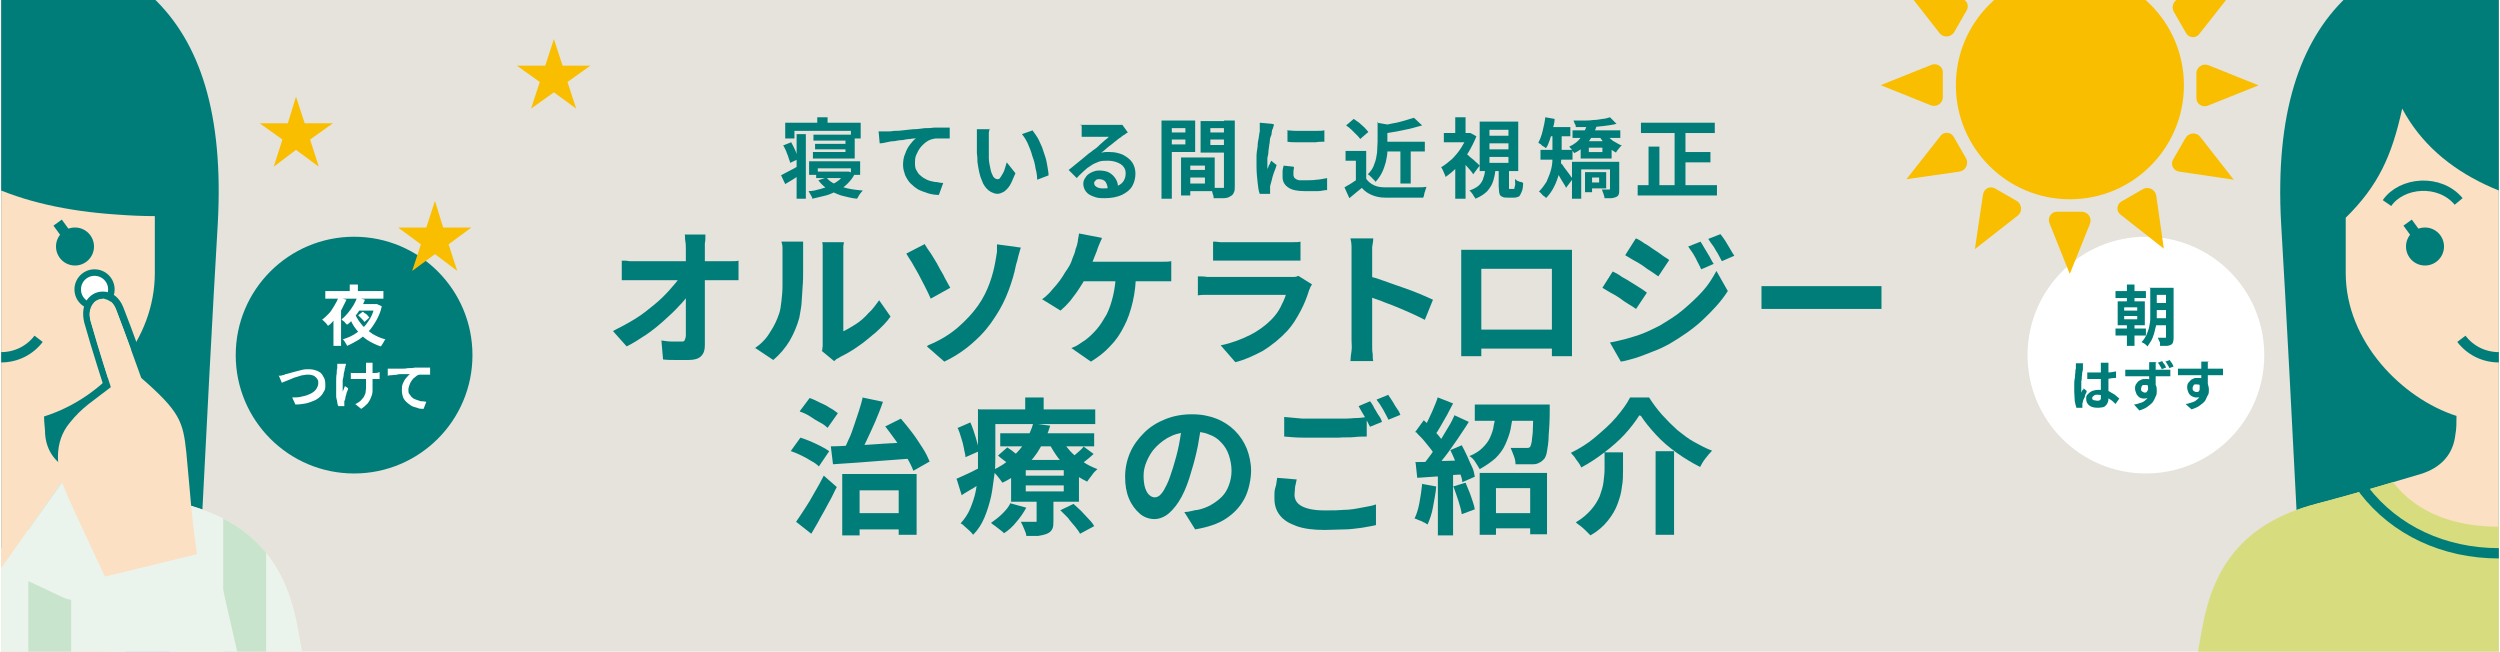<?xml version="1.0" encoding="UTF-8"?>
<svg id="_レイヤー_1" data-name="レイヤー_1" xmlns="http://www.w3.org/2000/svg" width="162.3mm" height="42.3mm" xmlns:xlink="http://www.w3.org/1999/xlink" version="1.1" viewBox="0 0 460 120">
  <!-- Generator: Adobe Illustrator 29.3.1, SVG Export Plug-In . SVG Version: 2.1.0 Build 151)  -->
  <defs>
    <style>
      .st0, .st1, .st2, .st3 {
        fill: none;
      }

      .st1, .st2, .st3, .st4 {
        stroke: #007d79;
        stroke-miterlimit: 10;
      }

      .st1, .st3 {
        stroke-width: 1.9px;
      }

      .st2 {
        stroke-width: 1.9px;
      }

      .st5 {
        fill: #e5e3db;
      }

      .st6 {
        fill: #d7dd7e;
      }

      .st3 {
        stroke-linecap: round;
      }

      .st7 {
        clip-path: url(#clippath-1);
      }

      .st8 {
        clip-path: url(#clippath-2);
      }

      .st9 {
        fill: #ebf4ec;
      }

      .st10, .st4 {
        fill: #fff;
      }

      .st11 {
        fill: #007d79;
      }

      .st4 {
        stroke-width: 1.2px;
      }

      .st12 {
        fill: #bad4ee;
      }

      .st13 {
        fill: #c9e4cc;
      }

      .st14 {
        fill: #f9be00;
      }

      .st15 {
        fill: #fbe0c4;
      }

      .st16 {
        clip-path: url(#clippath);
      }
    </style>
    <clipPath id="clippath">
      <rect class="st0" x="340" y="0" width="120" height="120"/>
    </clipPath>
    <clipPath id="clippath-1">
      <rect class="st0" y="0" width="120" height="120"/>
    </clipPath>
    <clipPath id="clippath-2">
      <path class="st0" d="M-33.7,92.8c-13.6,3.6-18.9,11.8-20.9,22.7-1.5,8-1.9,12-2.9,19.1H57.5c-1-7.1-1.4-11.1-2.9-19.1-2-10.8-7.3-19.1-20.9-22.7-6.5-1.7-11.8-3.3-19.2-5.5-.6-.2-1.2-.4-1.8-.7L0,104.7l-12.8-18.1c-.6.3-1.1.5-1.8.7-7.4,2.2-12.7,3.8-19.2,5.5Z"/>
    </clipPath>
  </defs>
  <rect class="st5" y="0" width="460" height="120"/>
  <g>
    <path class="st11" d="M112.8,60.9c1.4-.7,2.7-1.4,4-2.2,1.3-.8,2.4-1.7,3.5-2.6,1.1-.9,2-1.8,2.8-2.7.8-.9,1.5-1.7,2-2.5h1.8s0,2.9,0,2.9c-.5.8-1.2,1.7-2.1,2.6-.8.9-1.8,1.8-2.8,2.7-1,.9-2.1,1.8-3.3,2.6-1.2.8-2.3,1.5-3.5,2.1l-2.5-2.8ZM114.3,48c.4,0,.9,0,1.4.1.6,0,1.1,0,1.6,0h15.7c.4,0,.9,0,1.5,0,.6,0,1,0,1.3-.1v3.6c-.4,0-.9,0-1.4,0-.5,0-.9,0-1.3,0h-15.8c-.5,0-1,0-1.5,0s-1.1,0-1.5,0v-3.6ZM129.7,43.5c0,.4,0,.9-.1,1.3,0,.5,0,.9,0,1.4,0,.8,0,1.6,0,2.5,0,.9,0,1.8,0,2.8,0,1,0,2,0,3,0,1,0,2.1,0,3.1,0,1,0,2.1,0,3.1,0,1,0,2,0,2.9,0,.9-.2,1.5-.7,2s-1.3.7-2.3.7-1.6,0-2.4,0c-.8,0-1.5,0-2.3-.1l-.3-3.5c.6.1,1.3.2,1.9.2.7,0,1.2,0,1.7,0s.6,0,.7-.3c.1-.2.2-.5.2-.9v-2.1c0-.8,0-1.7,0-2.6,0-.9,0-1.8,0-2.8,0-1,0-1.9,0-2.9,0-1,0-1.9,0-2.8,0-.9,0-1.7,0-2.5,0-.6,0-1.1-.1-1.6s0-.8-.1-1.2h3.8Z"/>
    <path class="st11" d="M138.7,64.2c1.2-.8,2.2-1.8,2.9-3,.8-1.2,1.3-2.3,1.7-3.5.2-.6.3-1.3.4-2.2s.2-1.8.2-2.8c0-1,0-2,0-3,0-1,0-1.9,0-2.7s0-1,0-1.4-.1-.8-.2-1.1h4s0,.2,0,.4c0,.3,0,.6,0,.9,0,.4,0,.7,0,1.1,0,.8,0,1.7,0,2.8,0,1.1,0,2.1-.1,3.2s-.1,2.1-.2,3.1c-.1,1-.3,1.8-.4,2.5-.4,1.5-1,2.9-1.8,4.3-.8,1.3-1.8,2.5-3,3.5l-3.3-2.2ZM151.2,64.6c0-.3.1-.6.1-.9,0-.4,0-.7,0-1.1v-15.7c0-.6,0-1.1,0-1.6,0-.5-.1-.7-.1-.7h4s0,.3-.1.7c0,.5,0,1,0,1.6v14.1c.7-.3,1.5-.8,2.3-1.3s1.6-1.2,2.3-2c.8-.7,1.4-1.6,2-2.4l2.1,3c-.7,1-1.6,1.9-2.7,2.9-1.1.9-2.1,1.8-3.3,2.6-1.1.8-2.2,1.4-3.2,1.9-.3.2-.5.3-.7.4-.2.1-.3.3-.5.4l-2.3-1.9Z"/>
    <path class="st11" d="M170.1,45c.3.5.7,1.1,1.2,1.8.4.7.9,1.4,1.3,2.2.4.8.9,1.5,1.2,2.2.4.7.7,1.3,1,1.8l-3.6,2c-.3-.7-.7-1.5-1.1-2.3-.4-.8-.8-1.5-1.2-2.3-.4-.7-.8-1.4-1.2-2.1-.4-.6-.7-1.1-1-1.6l3.5-1.8ZM170.7,63.6c2.2-.9,4-2,5.5-3.3,1.5-1.3,2.7-2.6,3.7-4,1-1.4,1.7-2.9,2.2-4.3.5-1.4.8-2.7,1-3.8.1-.6.2-1.2.3-1.8,0-.6,0-1.1,0-1.4l4.4.6c-.2.5-.3,1.1-.5,1.7-.1.6-.3,1.1-.4,1.5-.3,1.6-.8,3.2-1.4,4.8-.6,1.6-1.4,3.2-2.4,4.7-1,1.6-2.3,3.2-3.9,4.6-1.5,1.4-3.4,2.7-5.5,3.7l-3.2-2.8Z"/>
    <path class="st11" d="M202.7,44c-.2.3-.3.7-.5,1.1-.2.4-.3.8-.4,1.1-.2.5-.4,1-.6,1.5-.2.6-.5,1.1-.7,1.7-.2.6-.5,1.1-.7,1.6-.3.7-.8,1.4-1.3,2.2-.5.8-1.1,1.5-1.6,2.2-.6.7-1.2,1.3-1.8,1.8l-3.4-2.1c.5-.3.9-.7,1.4-1.2.4-.5.9-1,1.3-1.5.4-.5.8-1,1.1-1.5.3-.5.6-1,.9-1.4.4-.6.7-1.2.9-1.9.3-.7.5-1.2.6-1.8.2-.4.3-.9.4-1.4,0-.5.2-.9.2-1.4l4.2.8ZM209,50.1c0,2-.2,3.8-.6,5.5-.4,1.7-.9,3.2-1.6,4.5-.7,1.4-1.5,2.6-2.6,3.7-1,1.1-2.2,2-3.5,2.8l-3.6-2.5c.5-.2,1-.4,1.4-.7.4-.3.8-.5,1.2-.8.8-.6,1.5-1.3,2.1-2,.7-.8,1.2-1.7,1.8-2.7.5-1,.9-2.2,1.2-3.5s.5-2.8.5-4.4h3.7ZM198.4,48.2h14.3c.4,0,.8,0,1.3,0s1,0,1.5-.1v3.7c-.5,0-1,0-1.6,0-.5,0-.9,0-1.3,0h-14.6l.3-3.4Z"/>
    <path class="st11" d="M241.4,52.3c0,.2-.2.4-.3.6,0,.2-.2.4-.2.5-.4,1.3-.9,2.6-1.6,3.9s-1.4,2.5-2.4,3.6c-1.4,1.5-2.9,2.7-4.5,3.7-1.7.9-3.4,1.7-5.1,2.1l-2.7-3.1c2-.4,3.8-1.1,5.4-1.9s2.9-1.8,3.9-2.8c.7-.7,1.3-1.5,1.7-2.3.4-.8.8-1.6,1-2.3h-13c-.3,0-.8,0-1.4,0-.6,0-1.2,0-1.8.1v-3.5c.6,0,1.1,0,1.7.1.5,0,1,0,1.4,0h13.4c.4,0,.8,0,1.2,0,.4,0,.6-.1.8-.2l2.4,1.5ZM223.1,44.5c.4,0,.8,0,1.4.1.5,0,1,0,1.5,0h10.4c.4,0,.9,0,1.5,0,.6,0,1.1,0,1.4-.1v3.5c-.4,0-.8,0-1.4,0-.6,0-1.1,0-1.6,0h-10.3c-.4,0-.9,0-1.4,0-.5,0-1,0-1.4,0v-3.5Z"/>
    <path class="st11" d="M248.7,62.6v-15.5c0-.5,0-1,0-1.6,0-.6-.1-1.2-.2-1.6h4.2c0,.5-.1,1-.2,1.6,0,.6,0,1.1,0,1.7v15.5c0,.3,0,.6,0,1.1s0,.9.1,1.4c0,.5,0,.9.1,1.3h-4.2c0-.5.1-1.2.2-1.9s0-1.3,0-1.9ZM251.6,50.8c.9.2,1.9.5,3,.9,1.1.4,2.2.8,3.4,1.2s2.2.8,3.2,1.2,1.8.8,2.5,1.1l-1.5,3.7c-.8-.4-1.6-.8-2.5-1.2-.9-.4-1.8-.8-2.8-1.2-.9-.4-1.9-.7-2.8-1.1-.9-.3-1.7-.6-2.5-.9v-3.9Z"/>
    <path class="st11" d="M269,46c.6,0,1.1,0,1.6,0,.5,0,.9,0,1.3,0h14.8c.3,0,.8,0,1.2,0,.5,0,1,0,1.4,0,0,.4,0,.8,0,1.3,0,.5,0,.9,0,1.3v13.2c0,.3,0,.6,0,1,0,.4,0,.8,0,1.2s0,.8,0,1.1c0,.3,0,.5,0,.5h-3.7s0-.3,0-.7c0-.4,0-.9,0-1.4,0-.6,0-1.1,0-1.6v-12.4h-13v13.5c0,.4,0,.8,0,1.2s0,.7,0,1v.4h-3.7s0-.2,0-.5,0-.6,0-1c0-.4,0-.8,0-1.2,0-.4,0-.8,0-1.1v-14.5c0-.5,0-.9,0-1.3ZM287.1,60.7v3.5h-16.2v-3.5h16.2Z"/>
    <path class="st11" d="M297,50.1c.4.2,1,.5,1.5.9.6.3,1.2.7,1.7,1s1.1.7,1.6,1,.9.6,1.3.9l-2,3c-.4-.3-.9-.6-1.4-.9-.5-.3-1.1-.7-1.6-1.1-.6-.4-1.1-.7-1.7-1-.5-.3-1-.6-1.5-.9l1.9-3ZM296.2,63.1c1-.2,2-.4,3.1-.7,1-.3,2.1-.6,3.1-1s2-.9,3-1.4c1.5-.9,3-1.8,4.3-2.9,1.3-1.1,2.5-2.2,3.6-3.4,1.1-1.2,1.9-2.5,2.6-3.8l2.1,3.7c-1.2,1.9-2.8,3.6-4.6,5.3-1.8,1.7-3.9,3.1-6.1,4.4-.9.5-1.9,1-3,1.4s-2.2.9-3.2,1.2c-1.1.3-2,.6-2.8.7l-2-3.5ZM301.1,43.9c.4.2,1,.5,1.5.9.6.3,1.1.7,1.7,1.1.6.4,1.1.7,1.6,1.1s1,.6,1.3.9l-2,3-1.3-.9c-.5-.3-1.1-.7-1.6-1.1-.6-.4-1.1-.7-1.7-1-.5-.3-1-.6-1.5-.9l1.9-3ZM312.9,44.4c.3.4.5.8.8,1.3.3.5.6,1,.9,1.5s.5,1,.8,1.4l-2.3,1c-.3-.6-.5-1.1-.8-1.6-.2-.5-.5-.9-.7-1.3-.3-.4-.6-.9-.9-1.3l2.3-.9ZM316.6,43.1c.3.3.6.8.9,1.2.3.5.6,1,.9,1.5s.5.9.8,1.3l-2.3,1c-.3-.6-.6-1.1-.8-1.5-.3-.4-.5-.9-.8-1.3-.3-.4-.6-.8-.9-1.3l2.3-.9Z"/>
    <path class="st11" d="M324.3,52.7c.3,0,.7,0,1.2,0,.5,0,1,0,1.6,0,.5,0,1.1,0,1.5,0h14.5c.6,0,1.2,0,1.8,0,.6,0,1,0,1.4,0v4.2c-.3,0-.8,0-1.4,0-.6,0-1.2,0-1.8,0h-14.5c-.8,0-1.6,0-2.4,0-.8,0-1.5,0-2,0v-4.2Z"/>
    <path class="st11" d="M145.4,83.1l1.8-2.5c.6.2,1.2.4,1.9.7.7.3,1.3.6,1.9.9.6.3,1.1.6,1.5.9l-1.9,2.8c-.3-.3-.8-.7-1.4-1-.6-.4-1.2-.7-1.8-1s-1.3-.6-1.9-.8ZM146.4,96.1c.5-.7,1-1.5,1.6-2.4s1.2-1.9,1.8-3c.6-1,1.2-2.1,1.7-3.1l2.4,2.1c-.5.9-.9,1.9-1.5,2.9-.5,1-1.1,2-1.6,2.9-.5,1-1.1,1.9-1.6,2.8l-2.8-2.2ZM147.1,75.7l1.8-2.4c.6.2,1.2.5,1.8.8.7.3,1.3.6,1.9,1,.6.3,1.1.7,1.5,1l-1.9,2.7c-.3-.3-.8-.7-1.4-1s-1.2-.7-1.8-1.1c-.6-.4-1.3-.7-1.9-.9ZM152.8,82.2c1.3,0,2.8-.1,4.5-.2,1.7,0,3.5-.2,5.4-.3,1.9-.1,3.8-.2,5.6-.3v3c-1.8.1-3.6.3-5.4.4-1.8.1-3.5.3-5.2.4-1.7.1-3.2.2-4.5.3l-.4-3.3ZM158.6,73.2l3.8.8c-.4,1.2-.9,2.4-1.4,3.6-.5,1.2-1.1,2.4-1.6,3.5-.5,1.1-1,2.1-1.5,3l-2.9-.9c.4-.7.7-1.4,1.1-2.3.4-.8.7-1.7,1-2.6.3-.9.6-1.8.9-2.7.3-.9.5-1.7.7-2.5ZM155,87.3h13.6v11.2h-3.3v-8.2h-7.2v8.3h-3.2v-11.3ZM156.5,94.5h10.5v3h-10.5v-3ZM162.9,78.5l2.8-1.4c.7.8,1.4,1.7,2.1,2.6.7.9,1.3,1.9,1.9,2.8.6.9,1,1.8,1.3,2.5l-3,1.7c-.3-.8-.7-1.6-1.3-2.6-.6-1-1.2-1.9-1.9-2.9-.7-1-1.4-1.9-2-2.7Z"/>
    <path class="st11" d="M175.9,88.2c.6-.3,1.4-.6,2.2-1,.9-.4,1.7-.9,2.7-1.3l.7,2.4c-.8.5-1.5,1-2.3,1.5-.8.5-1.6.9-2.3,1.4l-.9-2.9ZM176.2,78.8l2.3-1c.4.9.7,1.8,1,2.8.3,1,.5,1.8.6,2.5l-2.5,1.1c0-.5-.2-1-.3-1.7-.1-.6-.3-1.3-.5-1.9-.2-.7-.4-1.3-.7-1.9ZM180.1,75.4h3v8.7c0,1.1,0,2.3-.2,3.5s-.3,2.6-.6,3.9c-.3,1.3-.7,2.6-1.2,3.8-.5,1.2-1.2,2.3-2.1,3.2-.1-.2-.4-.5-.6-.7-.3-.3-.6-.5-.9-.8-.3-.3-.5-.5-.8-.6.8-.9,1.4-1.8,1.8-2.8.4-1,.8-2.1,1-3.2s.4-2.2.4-3.3c0-1.1,0-2.1,0-3.1v-8.7ZM181.6,75.4h19.9v2.7h-19.9v-2.7ZM185.9,92.7l2.9.8c-.5.9-1.1,1.8-1.8,2.6-.7.9-1.5,1.6-2.3,2.1-.2-.2-.4-.4-.7-.6-.3-.2-.6-.5-.9-.7-.3-.2-.6-.4-.8-.6.7-.5,1.4-1,2.1-1.7s1.2-1.3,1.5-2ZM190.2,78l3,.4c-.4,1.4-1,2.7-1.8,4-.7,1.3-1.7,2.5-2.8,3.6-1.1,1.1-2.5,2.1-4.2,2.9-.2-.3-.5-.7-.9-1.2s-.7-.8-1.1-1c1.5-.7,2.8-1.5,3.8-2.5,1-.9,1.9-1.9,2.5-3,.6-1.1,1.1-2.2,1.4-3.3ZM183.7,83.8l1.6-1.4c.5.3,1,.7,1.5,1.1.6.4,1,.8,1.3,1.1l-1.7,1.6c-.3-.3-.7-.7-1.3-1.1-.5-.4-1.1-.8-1.5-1.2ZM184,79.8h17.3v2.4h-17.3v-2.4ZM186,84.7h12.5v7.7h-12.5v-7.7ZM190.7,91.3h3.1v4.5c0,.7,0,1.2-.2,1.6-.2.4-.5.7-1,.9-.5.2-1,.3-1.6.4-.6,0-1.3,0-2.2,0,0-.4-.2-.8-.4-1.3-.2-.5-.4-.9-.6-1.3.5,0,1,0,1.5,0h1c.2,0,.3,0,.4,0,0,0,0-.2,0-.3v-4.3ZM188.6,73.2h3.4v3.8h-3.4v-3.8ZM188.7,86.6v1h7v-1h-7ZM188.7,89.4v1.1h7v-1.1h-7ZM195.3,80.9c.4.8,1,1.5,1.6,2.2.7.7,1.4,1.4,2.3,1.9.8.6,1.7,1,2.7,1.4-.3.3-.7.6-1,1.1-.4.5-.6.8-.9,1.2-1-.5-1.9-1-2.8-1.8s-1.7-1.5-2.4-2.4c-.7-.9-1.3-1.9-1.8-2.8l2.4-.8ZM195,94l2.5-1.2c.4.4.9.8,1.4,1.3.5.5.9,1,1.4,1.5s.8.9,1,1.3l-2.6,1.4c-.2-.4-.5-.8-.9-1.3-.4-.5-.9-1-1.3-1.6-.5-.5-1-1-1.4-1.4ZM199.3,82.2l1.9,1.4c-.4.4-.9.8-1.4,1.2s-.9.7-1.3,1l-1.6-1.3c.4-.3.8-.7,1.3-1.1.5-.4.9-.8,1.2-1.2Z"/>
    <path class="st11" d="M221.1,77.7c-.2,1.4-.4,2.8-.7,4.4-.3,1.5-.7,3.1-1.2,4.7-.5,1.8-1.1,3.4-1.8,4.7-.7,1.3-1.5,2.3-2.3,3-.8.7-1.8,1.1-2.7,1.1s-1.9-.3-2.7-1c-.8-.7-1.5-1.6-2-2.8-.5-1.2-.7-2.5-.7-4s.3-3,.9-4.4c.6-1.4,1.5-2.6,2.6-3.7,1.1-1.1,2.4-1.9,3.9-2.5,1.5-.6,3.1-.9,4.9-.9s3.2.3,4.5.8c1.3.5,2.5,1.3,3.4,2.2,1,1,1.7,2.1,2.2,3.3.5,1.3.8,2.7.8,4.1s-.4,3.6-1.2,5.1c-.8,1.5-1.9,2.7-3.4,3.7-1.5,1-3.4,1.6-5.7,2l-2-3.2c.5,0,1-.1,1.4-.2s.8-.2,1.1-.2c.9-.2,1.7-.5,2.4-.9.7-.4,1.4-.9,2-1.5.6-.6,1-1.3,1.3-2.1.3-.8.5-1.7.5-2.7s-.2-2-.5-2.9c-.3-.9-.8-1.7-1.4-2.3-.6-.7-1.4-1.2-2.3-1.5-.9-.4-1.9-.5-3.1-.5s-2.7.3-3.8.8c-1.1.5-2,1.2-2.8,2-.8.8-1.3,1.7-1.7,2.6-.4.9-.6,1.8-.6,2.7s.1,1.7.3,2.3c.2.6.5,1.1.8,1.3.3.3.7.4,1,.4s.8-.2,1.1-.6c.4-.4.7-1,1.1-1.8s.7-1.8,1.1-3c.4-1.3.8-2.7,1.1-4.2.3-1.5.5-2.9.6-4.3h3.7Z"/>
    <path class="st11" d="M238.6,88.3c-.1.5-.2.9-.3,1.4,0,.5-.1.9-.1,1.4,0,.9.4,1.6,1.3,2.1s2.3.8,4.2.8,2.4,0,3.6-.1c1.1,0,2.2-.2,3.2-.4,1-.2,1.9-.3,2.7-.6v3.8c-.7.2-1.6.3-2.6.5-1,.1-2,.3-3.2.3s-2.3.1-3.6.1c-2.1,0-3.8-.2-5.2-.7-1.4-.5-2.4-1.1-3.1-2-.7-.9-1-1.9-1-3.1s0-1.5.2-2.1.2-1.2.3-1.7l3.6.3ZM236.4,76.8c1,.1,2.1.2,3.3.3,1.2,0,2.6,0,4,0s1.8,0,2.8,0c.9,0,1.8,0,2.7-.1.9,0,1.7-.1,2.3-.2v3.6c-.6,0-1.4,0-2.3.1s-1.8,0-2.8.1c-1,0-1.9,0-2.7,0-1.4,0-2.7,0-3.9,0-1.2,0-2.4-.1-3.5-.2v-3.6ZM252.2,74c.2.3.5.7.7,1.2.3.4.5.9.8,1.3s.5.8.6,1.2l-2.2.9c-.3-.6-.6-1.2-1-1.9-.4-.7-.8-1.3-1.1-1.9l2.1-.9ZM255.5,72.8c.2.3.5.7.8,1.2.3.5.5.9.8,1.3.3.4.5.8.6,1.1l-2.2.9c-.3-.6-.6-1.2-1-1.9-.4-.7-.8-1.3-1.2-1.8l2.2-.9Z"/>
    <path class="st11" d="M261.6,89.1l2.7.5c-.1,1.3-.4,2.6-.6,3.8s-.6,2.3-1,3.2c-.2-.1-.4-.3-.7-.4-.3-.2-.6-.3-.9-.4-.3-.1-.6-.3-.8-.3.4-.8.7-1.8.9-2.9.2-1.1.4-2.3.5-3.4ZM260.4,85.1c1.2,0,2.7,0,4.5-.2,1.7,0,3.5-.1,5.3-.2v2.6c-1.7.1-3.4.2-5,.4-1.6.1-3.1.2-4.4.3l-.3-2.8ZM260.4,79.6l1.6-2.2c.5.4.9.9,1.4,1.4.5.5,1,1,1.4,1.5.4.5.7.9,1,1.3l-1.6,2.5c-.2-.4-.5-.9-.9-1.4-.4-.5-.9-1.1-1.3-1.6s-1-1-1.4-1.5ZM267.7,76.5l2.6,1.2c-.6,1-1.4,2.1-2.1,3.2-.8,1.1-1.5,2.2-2.3,3.2-.8,1-1.5,1.9-2.2,2.7l-1.9-1.1c.5-.6,1-1.3,1.6-2.1.5-.8,1.1-1.6,1.6-2.4.5-.8,1-1.7,1.5-2.5.5-.8.9-1.6,1.2-2.3ZM264.6,73.2l2.8,1.1c-.4.7-.7,1.4-1.1,2.1-.4.7-.8,1.4-1.2,2.1s-.7,1.2-1.1,1.7l-2.2-.9c.3-.6.7-1.2,1-1.9s.7-1.4,1-2.2c.3-.7.6-1.4.8-2.1ZM264.6,86.6h2.8v12h-2.8v-12ZM266.9,82.9l2.1-.9c.3.6.7,1.3,1,2,.3.7.6,1.4.9,2s.4,1.2.5,1.8l-2.3,1c0-.5-.2-1.1-.5-1.8-.2-.7-.5-1.4-.8-2.1-.3-.7-.6-1.4-.9-2ZM267.4,89.6l2.3-.7c.3.8.7,1.6,1,2.5.3.9.6,1.7.7,2.4l-2.4.9c-.1-.7-.3-1.5-.6-2.4-.3-.9-.6-1.8-.9-2.6ZM275.3,75.7h3.2c-.1,1.1-.3,2.2-.5,3.3-.2,1-.6,2-1,2.9-.4.9-1,1.7-1.8,2.5-.8.7-1.8,1.4-2.9,2-.2-.4-.5-.8-.8-1.3s-.7-.9-1.1-1.1c1-.4,1.8-.9,2.4-1.5s1.1-1.2,1.4-1.9c.3-.7.6-1.4.7-2.3.2-.8.3-1.6.4-2.5ZM271.4,74.5h12.4v3h-12.4v-3ZM272.3,87.1h12.4v11.3h-3.1v-8.5h-6.3v8.6h-3v-11.4ZM273.8,94.5h9.3v2.8h-9.3v-2.8ZM282.2,74.5h3c0,.6,0,1,0,1.2,0,1.9-.1,3.4-.2,4.6,0,1.2-.2,2.1-.3,2.8-.1.7-.3,1.1-.5,1.4-.3.3-.6.6-.9.7-.3.2-.7.3-1.1.3-.3,0-.8,0-1.4,0-.6,0-1.2,0-1.9,0,0-.5-.1-1-.3-1.5-.2-.6-.4-1-.6-1.5.6,0,1.1,0,1.6,0,.5,0,.9,0,1.1,0s.4,0,.5,0c.1,0,.3-.1.4-.2.1-.2.2-.5.3-1,0-.5.2-1.3.2-2.4,0-1,.1-2.4.1-4.1v-.5Z"/>
    <path class="st11" d="M301.7,76.5c-.7,1.1-1.6,2.3-2.7,3.5s-2.4,2.3-3.7,3.3-2.8,2-4.3,2.8c-.1-.3-.3-.6-.5-.9-.2-.3-.5-.6-.7-1-.3-.3-.5-.6-.7-.8,1.6-.8,3.1-1.7,4.5-2.9s2.7-2.3,3.8-3.6c1.1-1.3,2-2.5,2.6-3.7h3.5c.7,1.1,1.5,2.2,2.4,3.2.9,1,1.8,1.9,2.8,2.8,1,.8,2,1.6,3.1,2.2,1.1.6,2.2,1.2,3.3,1.6-.4.4-.8.9-1.2,1.4-.4.5-.7,1-1,1.6-1.4-.7-2.9-1.6-4.3-2.6-1.4-1-2.7-2.1-3.8-3.3s-2.1-2.4-2.8-3.5ZM295.4,83.3h3.3v3.3c0,1,0,2-.2,3-.1,1.1-.4,2.1-.8,3.2-.4,1.1-1,2.1-1.8,3.1-.8,1-1.8,1.9-3.2,2.7-.2-.2-.5-.5-.8-.8-.3-.3-.6-.6-1-.9s-.7-.5-.9-.7c1.2-.7,2.1-1.5,2.8-2.3.7-.8,1.2-1.6,1.6-2.5.3-.9.6-1.7.7-2.6.1-.8.2-1.7.2-2.4v-3.3ZM304.7,83.1h3.4v15.4h-3.4v-15.4Z"/>
  </g>
  <g>
    <path class="st11" d="M143.6,32.3c.4-.2.9-.5,1.5-.8.6-.3,1.2-.6,1.8-1l.5,1.5c-.5.3-1,.7-1.5,1-.5.3-1,.6-1.5.9l-.8-1.7ZM144,26.8l1.5-.6c.3.5.5,1,.8,1.6.2.6.4,1.1.5,1.5l-1.5.7c0-.3-.2-.6-.3-1-.1-.4-.3-.7-.4-1.1-.2-.4-.3-.7-.5-1ZM144.3,22.6h14v2.9h-1.8v-1.4h-10.4v1.4h-1.7v-2.9ZM146.5,24.7h1.7v11.9h-1.7v-11.9ZM155.5,31.6h.6c0,0,1.1.4,1.1.4-.3.7-.8,1.3-1.3,1.8-.5.5-1.1,1-1.8,1.3s-1.4.7-2.2.9c-.8.2-1.6.4-2.5.6,0-.2-.2-.5-.3-.7s-.3-.5-.4-.7c.8,0,1.5-.2,2.2-.4.7-.2,1.4-.4,1.9-.7.6-.3,1.1-.6,1.6-1,.4-.4.8-.8,1-1.3v-.2ZM148.8,29.7h9.4v2.5h-1.7v-1.2h-6.1v1.2h-1.6v-2.5ZM149.6,24.8h7.6v4.4h-7.7v-1.2h6v-2.1h-5.9v-1.2ZM149.9,26.5h6v1h-6v-1ZM150.1,31.6h5.9v1.2h-5.9v-1.2ZM150.3,21.6h1.9v2.1h-1.9v-2.1ZM152,32.7c.4.5.9.9,1.6,1.2.7.3,1.4.6,2.3.8.9.2,1.8.3,2.8.4-.2.2-.4.4-.6.7s-.3.6-.5.8c-1.1-.1-2-.4-2.9-.6-.9-.3-1.7-.7-2.4-1.1-.7-.5-1.3-1-1.8-1.7l1.5-.5Z"/>
    <path class="st11" d="M161.7,24.2c.3,0,.6,0,.9,0,.3,0,.5,0,.7,0,.3,0,.7,0,1.2-.1.5,0,1,0,1.6-.1s1.2-.1,1.9-.2c.7,0,1.4-.1,2.1-.2.6,0,1.1,0,1.7-.1.6,0,1.1,0,1.6,0,.5,0,.9,0,1.3,0v2c-.3,0-.6,0-1,0-.4,0-.7,0-1.1,0s-.7,0-1,.1c-.5.1-.9.3-1.3.6-.4.3-.8.7-1.1,1.1-.3.4-.5.9-.7,1.3-.2.5-.2,1-.2,1.4s0,1,.3,1.4c.2.4.4.7.8,1,.3.3.7.5,1.1.7s.9.3,1.4.4c.5,0,1,.2,1.6.2l-.8,2.2c-.7,0-1.3-.1-2-.3-.6-.2-1.2-.4-1.8-.7-.5-.3-1-.7-1.4-1.1s-.7-.9-1-1.5c-.2-.6-.4-1.2-.4-1.9s.1-1.5.4-2.1c.2-.6.5-1.2.9-1.7.4-.5.7-.9,1.1-1.1-.3,0-.7,0-1.1.1-.4,0-.9.1-1.4.2-.5,0-1,.1-1.5.2-.5,0-1,.1-1.4.2s-.9.2-1.3.2l-.2-2.2Z"/>
    <path class="st11" d="M182,23.7c0,.2,0,.4-.1.7,0,.2,0,.5,0,.7,0,.2,0,.4,0,.6,0,.4,0,.7,0,1.1,0,.4,0,.8,0,1.1,0,.4,0,.8,0,1.2,0,.8.2,1.4.3,2,.1.6.3,1,.5,1.4.2.3.5.5.8.5s.4-.1.5-.3c.2-.2.3-.5.5-.8s.3-.7.4-1,.2-.7.3-1l1.6,2c-.4.9-.7,1.7-1,2.2-.3.5-.7.9-1.1,1.2-.4.2-.8.4-1.2.4s-1.1-.2-1.6-.6c-.5-.4-1-1-1.3-1.9-.4-.9-.6-2-.8-3.4,0-.5,0-1-.1-1.6,0-.5,0-1.1,0-1.6,0-.5,0-.9,0-1.2s0-.5,0-.8c0-.3,0-.6,0-.8h2.5ZM190,24.1c.3.4.6.8.9,1.3s.5,1.1.8,1.7c.2.6.4,1.2.6,1.8.2.6.3,1.2.4,1.8.1.6.2,1.1.2,1.6l-2.1.8c0-.7-.1-1.4-.3-2.1-.1-.8-.3-1.5-.6-2.3-.2-.8-.5-1.5-.8-2.2-.3-.7-.7-1.3-1.1-1.8l2-.7Z"/>
    <path class="st11" d="M198.6,23c.2,0,.5,0,.7,0,.3,0,.5,0,.7,0s.4,0,.8,0c.3,0,.7,0,1.2,0,.4,0,.9,0,1.3,0s.8,0,1.2,0c.3,0,.6,0,.8,0,.3,0,.6,0,.8,0,.2,0,.3,0,.4,0l1,1.4c-.2.1-.4.2-.6.4-.2.1-.4.2-.6.4-.2.2-.5.3-.8.6-.3.2-.6.5-1,.8s-.7.5-1,.8c-.3.3-.6.5-.9.7.3,0,.5-.1.8-.1.2,0,.5,0,.8,0,.9,0,1.7.2,2.4.5.7.4,1.3.8,1.7,1.4s.6,1.3.6,2.1-.2,1.6-.6,2.3c-.4.7-1.1,1.2-1.9,1.6-.9.4-1.9.6-3.2.6s-1.4-.1-2-.3c-.6-.2-1.1-.5-1.4-.9-.3-.4-.5-.9-.5-1.4s.1-.8.4-1.2c.2-.4.6-.7,1-.9.4-.2.9-.4,1.5-.4s1.4.1,1.9.4c.5.3.9.7,1.2,1.2.3.5.4,1,.4,1.6l-1.9.3c0-.6-.2-1.1-.4-1.4s-.7-.5-1.1-.5-.5,0-.7.2c-.2.2-.3.3-.3.5,0,.3.1.5.4.7.3.2.7.3,1.2.3.9,0,1.7-.1,2.3-.3.6-.2,1.1-.5,1.4-.9.3-.4.5-.9.5-1.5s-.1-.9-.4-1.3c-.3-.4-.7-.6-1.2-.8-.5-.2-1.1-.3-1.7-.3s-1.2,0-1.7.2c-.5.2-1,.4-1.4.7-.5.3-.9.6-1.3,1-.4.4-.9.8-1.3,1.3l-1.5-1.5c.3-.2.6-.5,1-.8.4-.3.7-.6,1.1-.9.4-.3.7-.6,1.1-.9.3-.3.6-.5.9-.7.2-.2.5-.4.8-.6.3-.2.6-.5.9-.8.3-.3.6-.5.9-.8.3-.2.5-.4.7-.6-.2,0-.4,0-.6,0s-.5,0-.8,0c-.3,0-.6,0-.9,0-.3,0-.6,0-.8,0-.3,0-.5,0-.6,0-.2,0-.4,0-.7,0-.2,0-.4,0-.6,0v-2.1Z"/>
    <path class="st11" d="M213.7,22.2h1.9v14.4h-1.9v-14.4ZM214.6,24.4h4v1.3h-4v-1.3ZM214.8,22.2h5.1v5.8h-5.1v-1.4h3.3v-3h-3.3v-1.4ZM217.3,29h1.7v7h-1.7v-7ZM218.1,29h5.4v6.2h-5.4v-1.4h3.6v-3.3h-3.6v-1.4ZM218.2,31.3h4.4v1.4h-4.4v-1.4ZM226.3,22.2v1.4h-3.6v3.1h3.6v1.4h-5.4v-5.8h5.4ZM222,24.4h4v1.3h-4v-1.3ZM225.3,22.2h1.9v12.1c0,.5,0,.9-.2,1.2-.1.3-.3.5-.7.7-.3.2-.7.3-1.2.3-.5,0-1.1,0-1.8,0,0-.2,0-.4-.1-.6s-.1-.5-.2-.7-.2-.4-.3-.6c.3,0,.6,0,.9,0,.3,0,.5,0,.8,0,.2,0,.4,0,.5,0,.1,0,.3,0,.3,0,0,0,0-.1,0-.3v-12.1Z"/>
    <path class="st11" d="M234.4,22.9c0,.1,0,.3-.1.4,0,.2-.1.4-.2.6s0,.3-.1.4c0,.2,0,.5-.2.9s-.1.8-.2,1.2-.1.9-.2,1.4c0,.5-.1.9-.2,1.3,0,.4,0,.8,0,1.1s0,.3,0,.5c0,.2,0,.4,0,.5,0-.2.2-.4.2-.5,0-.2.2-.4.3-.6,0-.2.2-.4.2-.5l1,.8c-.1.4-.3.9-.5,1.4-.2.5-.3,1-.4,1.4-.1.4-.2.8-.3,1.1,0,.1,0,.2,0,.4s0,.3,0,.4,0,.2,0,.3c0,.1,0,.2,0,.3h-1.9c-.2-.4-.3-1.2-.4-2.1-.1-.9-.2-1.9-.2-3s0-1.2,0-1.8c0-.6.1-1.2.2-1.8,0-.6.1-1.1.2-1.6s.1-.9.2-1.2c0-.2,0-.5,0-.8,0-.3,0-.6,0-.8l2.2.2ZM238.1,30.8c0,.3-.1.5-.1.7s0,.4,0,.6,0,.3.1.5c0,.1.2.3.4.4s.4.2.7.2c.3,0,.6,0,1,0,.7,0,1.4,0,2-.1.6,0,1.3-.2,2-.3v2.2c-.5,0-1.1.2-1.7.2-.7,0-1.5,0-2.4,0-1.4,0-2.4-.2-3.1-.7-.7-.5-1-1.1-1-1.9s0-.6,0-1,.1-.7.2-1.1l1.8.2ZM236.8,24c.5,0,1,.1,1.7.1s1.2,0,1.9,0c.6,0,1.2,0,1.8,0s1.1,0,1.5-.1v2.1c-.5,0-1,0-1.6.1-.6,0-1.2,0-1.8,0s-1.2,0-1.8,0c-.6,0-1.1,0-1.6-.1v-2Z"/>
    <path class="st11" d="M251.4,32.9c.3.5.8.9,1.4,1.2s1.3.4,2.1.4c.5,0,1,0,1.7,0,.6,0,1.3,0,2,0,.7,0,1.4,0,2.1,0s1.3,0,1.8-.1c0,.1-.1.3-.2.6,0,.2-.2.5-.2.7,0,.2-.1.5-.2.7-.5,0-1,0-1.6,0-.6,0-1.3,0-1.9,0-.7,0-1.3,0-1.9,0-.6,0-1.2,0-1.6,0-1,0-1.8-.2-2.5-.5-.7-.3-1.3-.7-1.8-1.3-.4.3-.7.6-1.1.9s-.8.7-1.2,1l-.9-2c.4-.2.8-.5,1.2-.7.4-.3.8-.5,1.2-.8h1.7ZM251.4,27.8v5.9h-1.9v-4.1h-1.9v-1.8h3.7ZM247.7,23.1l1.4-1.2c.3.2.7.5,1,.7.3.3.7.6,1,.9.3.3.5.6.7.8l-1.5,1.3c-.2-.3-.4-.5-.7-.8-.3-.3-.6-.6-.9-.9-.3-.3-.7-.6-1-.8ZM253.4,22.6l2.3.4c0,.1-.2.2-.4.3v3c0,.5,0,1.1,0,1.7,0,.6-.2,1.3-.3,1.9-.2.7-.4,1.3-.7,1.9s-.7,1.2-1.2,1.7c0-.1-.2-.3-.4-.5-.2-.2-.3-.3-.5-.5-.2-.2-.3-.3-.5-.4.6-.6,1-1.2,1.2-1.9.3-.7.4-1.4.5-2.1,0-.7.1-1.4.1-2v-3.7ZM260.1,21.6l1.6,1.5c-.7.2-1.4.4-2.2.6-.8.2-1.6.3-2.4.5-.8.1-1.6.3-2.4.4,0-.2-.1-.5-.2-.8-.1-.3-.2-.6-.3-.7.7-.1,1.4-.2,2.2-.4.7-.1,1.4-.3,2.1-.5.7-.2,1.2-.4,1.7-.5ZM254.4,26.1h7.8v1.8h-7.8v-1.8ZM257.7,26.8h1.9v7h-1.9v-7Z"/>
    <path class="st11" d="M269.9,24.5h.7c0,0,1.1.6,1.1.6-.4,1-.9,2-1.5,3s-1.3,1.8-2,2.6-1.5,1.4-2.2,1.9c0-.2-.1-.4-.2-.6-.1-.2-.2-.5-.3-.7-.1-.2-.2-.4-.3-.5.7-.4,1.3-.9,2-1.5.6-.6,1.2-1.3,1.7-2.1s.9-1.5,1.2-2.3v-.3ZM265.7,24.5h4.9v1.7h-4.9v-1.7ZM267.8,21.6h1.9v3.8h-1.9v-3.8ZM267.8,30l1.9-2.2v8.8h-1.9v-6.6ZM269.6,28.1c.1,0,.3.3.6.5.2.2.5.5.8.7s.5.5.8.7c.2.2.4.4.5.5l-1.2,1.6c-.1-.2-.3-.5-.5-.7s-.4-.5-.7-.8-.5-.6-.7-.8c-.2-.2-.4-.5-.6-.6l1.1-1ZM273.4,31h1.8c0,.8-.2,1.6-.4,2.3-.2.7-.6,1.3-1.1,1.9-.5.5-1.2,1-2.2,1.4,0-.2-.2-.3-.3-.5-.1-.2-.2-.4-.4-.6-.1-.2-.3-.3-.4-.4.8-.3,1.4-.6,1.8-1,.4-.4.7-.9.8-1.4.2-.5.3-1.1.3-1.7ZM272.3,22.4h7.1v9.1h-7.1v-9.1ZM274.1,23.9v1.1h3.5v-1.1h-3.5ZM274.1,26.4v1.1h3.5v-1.1h-3.5ZM274.1,28.9v1.1h3.5v-1.1h-3.5ZM276,31.1h1.7v3.3c0,.2,0,.3,0,.4,0,0,.1,0,.2,0h.6c0,0,.2,0,.2-.1,0,0,0-.2.1-.5s0-.6,0-1.2c.1,0,.3.2.4.3.2,0,.4.2.6.2.2,0,.4.1.5.2,0,.7-.1,1.3-.3,1.7s-.3.7-.5.8-.5.2-.9.2h-1.1c-.5,0-.8,0-1.1-.2-.3-.1-.4-.3-.5-.7,0-.3-.1-.7-.1-1.2v-3.3Z"/>
    <path class="st11" d="M284.4,21.6l1.7.3c0,.7-.2,1.3-.4,2-.1.7-.3,1.3-.5,1.9-.2.6-.4,1.1-.7,1.5,0,0-.2-.2-.4-.3-.2-.1-.4-.2-.5-.4-.2-.1-.3-.2-.5-.3.3-.6.6-1.3.8-2.2.2-.8.4-1.7.5-2.6ZM285.7,24.4h1.7v3c0,.7,0,1.4-.1,2.2,0,.8-.2,1.6-.4,2.4s-.5,1.6-.9,2.4c-.4.8-.9,1.5-1.5,2.1,0-.1-.2-.3-.4-.4s-.3-.3-.5-.5c-.2-.2-.3-.3-.4-.3.6-.6,1-1.2,1.4-1.8.3-.7.6-1.4.8-2.1s.3-1.4.3-2.1c0-.7,0-1.3,0-1.9v-2.9ZM283.5,27.6h5.9v1.8h-5.9v-1.8ZM284.8,23.4h4.2v1.7h-4.2v-1.7ZM287.1,29.8c0,.1.2.3.4.5.2.2.3.5.5.7.2.3.4.5.6.8.2.3.4.5.5.7.2.2.3.4.3.5l-1.2,1.6c-.1-.3-.3-.6-.5-.9-.2-.3-.4-.7-.6-1-.2-.4-.4-.7-.6-1-.2-.3-.4-.6-.5-.8l1.1-1ZM292.3,22.7l1.6.3c-.2.7-.5,1.4-.9,2.1-.4.7-.8,1.3-1.4,1.8-.5.5-1.2,1-1.9,1.3-.1-.2-.3-.4-.4-.6s-.4-.4-.5-.6c.9-.4,1.7-1,2.2-1.8s.9-1.6,1.2-2.5ZM289.3,29.8h7.4v1.4h-5.7v5.4h-1.7v-6.8ZM289.4,24h8.8v1.4h-8.8v-1.4ZM296.3,21.6l1.2,1.2c-.7.2-1.5.3-2.3.4-.9.1-1.7.2-2.6.2s-1.8,0-2.6,0c0-.2,0-.4-.2-.6,0-.2-.2-.4-.2-.6.6,0,1.2,0,1.8,0,.6,0,1.2,0,1.8-.1.6,0,1.2-.1,1.7-.2.5,0,1-.2,1.4-.3ZM290.9,26h5.7v3.2h-5.7v-3.2ZM291.7,31.7h1.3v3.7h-1.3v-3.7ZM292.4,31.7h3.2v3h-3.2v-1.1h1.9v-.9h-1.9v-1.1ZM292.4,27.2v.8h2.5v-.8h-2.5ZM295.4,24.4c.2.3.5.6.8,1,.3.3.7.6,1.1.8.4.2.8.5,1.2.6-.2.1-.4.3-.6.6-.2.2-.4.5-.5.7-.4-.2-.8-.5-1.2-.8s-.8-.7-1.1-1.1-.6-.8-.9-1.3l1.2-.4ZM296.3,29.8h1.7v5.1c0,.4,0,.7-.1.9,0,.2-.3.4-.5.5-.3.1-.6.2-.9.2-.3,0-.7,0-1.2,0,0-.2-.1-.5-.2-.8-.1-.3-.2-.5-.3-.8.3,0,.5,0,.8,0h.5c.2,0,.2,0,.2-.2v-5Z"/>
    <path class="st11" d="M301.4,34.1h14.6v1.9h-14.6v-1.9ZM302,22.6h13.6v1.9h-13.6v-1.9ZM303.4,27h2v8.1h-2v-8.1ZM308.2,23.4h2v11.7h-2v-11.7ZM309.1,28h5.7v1.9h-5.7v-1.9Z"/>
  </g>
  <g class="st16">
    <circle class="st10" cx="395" cy="65.4" r="21.8"/>
    <g>
      <circle class="st14" cx="381" cy="15.7" r="21"/>
      <path class="st14" d="M381-19.1l-3.7,9.2c-.4,1.1.4,2.2,1.5,2.2h4.6c1,0,1.7-1,1.4-2l-3.8-9.5Z"/>
      <path class="st14" d="M363.6-14.4l1.4,9.8c.2,1.1,1.4,1.7,2.4,1.2l4-2.3c.9-.5,1-1.8.2-2.4l-8-6.3Z"/>
      <path class="st14" d="M350.9-1.7l6.1,7.8c.7.9,2.1.8,2.7-.2l2.3-4c.5-.9,0-2-1.1-2.2l-10.1-1.5Z"/>
      <path class="st14" d="M346.2,15.7l9.2,3.7c1.1.4,2.2-.4,2.2-1.5v-4.6c0-1-1-1.7-2-1.4l-9.5,3.8Z"/>
      <path class="st14" d="M350.9,33l9.8-1.4c1.1-.2,1.7-1.4,1.2-2.4l-2.3-4c-.5-.9-1.8-1-2.4-.2l-6.3,8Z"/>
      <path class="st14" d="M363.6,45.8l7.8-6.1c.9-.7.8-2.1-.2-2.7l-4-2.3c-.9-.5-2,0-2.2,1.1l-1.5,10.1Z"/>
      <path class="st14" d="M381,50.4l3.7-9.2c.4-1.1-.4-2.2-1.5-2.2h-4.6c-1,0-1.7,1-1.4,2l3.8,9.5Z"/>
      <path class="st14" d="M398.3,45.8l-1.4-9.8c-.2-1.1-1.4-1.7-2.4-1.2l-4,2.3c-.9.5-1,1.8-.2,2.4l8,6.3Z"/>
      <path class="st14" d="M411.1,33l-6.1-7.8c-.7-.9-2.1-.8-2.7.2l-2.3,4c-.5.9,0,2,1.1,2.2l10.1,1.5Z"/>
      <path class="st14" d="M415.7,15.7l-9.2-3.7c-1.1-.4-2.2.4-2.2,1.5v4.6c0,1,1,1.7,2,1.4l9.5-3.8Z"/>
      <path class="st14" d="M411.1-1.7l-9.8,1.4c-1.1.2-1.7,1.4-1.2,2.4l2.3,4c.5.9,1.8,1,2.4.2l6.3-8Z"/>
      <path class="st14" d="M398.3-14.4l-7.8,6.1c-.9.7-.8,2.1.2,2.7l4,2.3c.9.5,2,0,2.2-1.1l1.5-10.1Z"/>
    </g>
    <g>
      <path class="st11" d="M496.7,100.9c1-19.8,2.3-44.7,3.2-59.8,1.1-20.2-3.3-33.4-12-41.6-7.6-7.2-16.5-11-28-11s-20.4,3.8-28,11c-8.6,8.2-13.1,21.5-12,41.6.9,15.1,2.2,40,3.2,59.8"/>
      <path class="st15" d="M514.6,115.5c-2-10.8-7.3-19.1-20.9-22.7-6.5-1.7-11.8-3.3-19.2-5.5-3.6-1.1-6.1-3.5-6.4-7.3,0-1-.2-2.1-.2-3.3,11.4-3.6,20.4-14.3,20.4-26.4v-10.5c-2.2,0-4.6-.1-7.2-.3-17.6-1.2-32.2-6.9-38.9-19.5-1.9,8.7-4.4,14.2-10.4,20.1v10.2c0,12.6,10.4,23.1,20.4,26.3,0,1.2,0,2.4-.2,3.4-.4,3.8-2.8,6.2-6.4,7.3-7.4,2.2-12.7,3.8-19.2,5.5-13.6,3.6-18.9,11.8-20.9,22.7-1.5,8-1.9,12-2.9,19.1h115.1c-1-7.1-1.4-11.1-2.9-19.1Z"/>
      <path class="st6" d="M514.6,115.5c-2-10.8-7.3-19.1-20.9-22.7-4.9-1.3-9.2-2.5-14.2-4-4.5,5.8-11.5,8.2-19.5,8.2s-15-2.4-19.5-8.2c-5,1.5-9.3,2.7-14.2,4-13.6,3.6-18.9,11.8-20.9,22.7-1.5,8-1.9,12-2.9,19.1h115.1c-1-7.1-1.4-11.1-2.9-19.1Z"/>
      <circle class="st11" cx="446.4" cy="45.4" r="3.5"/>
      <circle class="st11" cx="473.6" cy="45.4" r="3.5"/>
      <path class="st1" d="M453.1,62.4c1.6,2.1,4.1,3.4,6.9,3.4s5.3-1.3,6.9-3.4"/>
      <path class="st1" d="M439.4,37.4c2.7-3.9,9.7-4.5,13.2-.3"/>
      <line class="st1" x1="443.2" y1="41" x2="446.4" y2="45.4"/>
      <line class="st1" x1="470.4" y1="41" x2="473.6" y2="45.4"/>
      <path class="st3" d="M435.2,90.3c5.7,7.4,14.7,11.6,24.8,11.6s19-4.2,24.8-11.6"/>
    </g>
  </g>
  <g class="st7">
    <circle class="st11" cx="65" cy="65.4" r="21.8"/>
    <polygon class="st14" points="104.3 15.1 108.5 12.1 103.4 12.1 101.8 7.2 100.2 12.1 95 12.1 99.2 15.1 97.6 20 101.8 17 105.9 20 104.3 15.1"/>
    <polygon class="st14" points="56.9 25.7 61.1 22.7 55.9 22.7 54.3 17.8 52.8 22.7 47.6 22.7 51.8 25.7 50.2 30.7 54.3 27.6 58.5 30.7 56.9 25.7"/>
    <polygon class="st14" points="82.4 45 86.6 41.9 81.4 41.9 79.9 37 78.3 41.9 73.1 41.9 77.3 45 75.7 49.9 79.9 46.8 84 49.9 82.4 45"/>
    <g>
      <path class="st11" d="M36.7,100.9c1-19.8,2.3-44.7,3.2-59.8,1.1-20.2-3.3-33.4-12-41.6C20.4-7.7,11.4-11.5,0-11.5S-20.4-7.7-28-.5c-8.6,8.2-13.1,21.5-12,41.6.9,15.1,2.2,40,3.2,59.8"/>
      <path class="st15" d="M54.6,115.5c-2-10.8-7.3-19.1-20.9-22.7-6.5-1.7-11.8-3.3-19.2-5.5-3.6-1.1-6.1-3.5-6.4-7.3,0-1-.2-2.1-.2-3.3,11.4-3.6,20.4-14.3,20.4-26.4v-10.5c-2.2,0-4.6-.1-7.2-.3-17.6-1.2-32.2-6.9-38.9-19.5-1.9,8.7-4.4,14.2-10.4,20.1v10.2c0,12.6,10.4,23.1,20.4,26.3,0,1.2,0,2.4-.2,3.4-.4,3.8-2.8,6.2-6.4,7.3-7.4,2.2-12.7,3.8-19.2,5.5-13.6,3.6-18.9,11.8-20.9,22.7-1.5,8-1.9,12-2.9,19.1H57.5c-1-7.1-1.4-11.1-2.9-19.1Z"/>
      <path class="st9" d="M-33.7,92.8c-13.6,3.6-18.9,11.8-20.9,22.7-1.5,8-1.9,12-2.9,19.1H57.5c-1-7.1-1.4-11.1-2.9-19.1-2-10.8-7.3-19.1-20.9-22.7-6.5-1.7-11.8-3.3-19.2-5.5-.6-.2-1.2-.4-1.8-.7L0,104.7l-12.8-18.1c-.6.3-1.1.5-1.8.7-7.4,2.2-12.7,3.8-19.2,5.5Z"/>
      <g class="st8">
        <g>
          <rect class="st13" x="-48.8" y="85.5" width="7.9" height="49.1"/>
          <rect class="st13" x="-30.8" y="85.5" width="7.9" height="49.1"/>
          <rect class="st13" x="-12.9" y="85.5" width="7.9" height="49.1"/>
          <rect class="st13" x="5" y="85.5" width="7.9" height="49.1"/>
          <rect class="st12" x="23" y="85.5" width="7.9" height="49.1"/>
          <rect class="st13" x="40.9" y="85.5" width="7.9" height="49.1"/>
        </g>
      </g>
      <circle class="st11" cx="-13.6" cy="45.4" r="3.5"/>
      <circle class="st11" cx="13.6" cy="45.4" r="3.5"/>
      <circle class="st4" cx="17.2" cy="53.3" r="3.1"/>
      <path class="st2" d="M-6.9,62.4c1.6,2.1,4.1,3.4,6.9,3.4s5.3-1.3,6.9-3.4"/>
      <path class="st2" d="M-20.6,37.4c2.7-3.9,9.7-4.5,13.2-.3"/>
      <line class="st2" x1="-16.8" y1="41" x2="-13.6" y2="45.4"/>
      <line class="st2" x1="10.4" y1="41" x2="13.6" y2="45.4"/>
      <path class="st9" d="M0,104.7l14.1-19.9,3.3,3.4s.2,16,.3,18.2c0,3.5-3.3,5.1-6.6,3.5S0,104.7,0,104.7Z"/>
      <path class="st9" d="M0,104.7l-14.1-19.9-3.3,3.4s-.2,16-.3,18.2c0,3.5,3.3,5.1,6.6,3.5C-9,108.9,0,104.7,0,104.7Z"/>
      <path class="st11" d="M18.7,55c1,0,2,.6,2.5,2.1,1.6,4.1,4.6,12.5,4.6,12.5l-5.6,1.7s-2.2-7-3.7-12.1c-.7-2.6.7-4.1,2.2-4.1M18.7,53.7c-1.1,0-2.1.5-2.8,1.4-.8,1.1-1,2.6-.6,4.3,1.4,5,3.7,12.1,3.7,12.1l.4,1.2,1.2-.3,5.6-1.7,1.3-.4-.4-1.2c0,0-3-8.5-4.6-12.5-.7-1.8-2.1-2.9-3.7-2.9h0Z"/>
      <path class="st15" d="M21,110.1l15.7-3.8c-1.8-11.5-1.9-16.1-2.6-23-.6-5.7-1.2-7.5-8.3-13.7,0,0-3-8.4-4.6-12.5-1.4-3.7-5.9-2.1-4.7,2.1,1.4,5.1,3.7,12.1,3.7,12.1-3.3,2.6-5.2,3.6-7.6,6.6-2.8,3.4-2.7,8.1-.6,12.9,1.3,3.1,9,19.4,9,19.4Z"/>
      <polygon class="st9" points="22.7 134.6 16.2 106.9 39.2 101.3 46.8 134.6 22.7 134.6"/>
    </g>
  </g>
  <g>
    <path class="st10" d="M62.2,54.8l1.4.4c-.3.6-.6,1.2-.9,1.8s-.7,1.1-1.2,1.7c-.4.5-.8,1-1.3,1.3,0,0-.2-.2-.3-.4-.1-.1-.3-.3-.4-.4-.1-.1-.3-.3-.4-.3.4-.3.8-.7,1.2-1.1.4-.4.7-.9,1-1.4.3-.5.6-1,.8-1.6ZM59.7,53.6h10.7v1.4h-10.7v-1.4ZM61.2,57.6l1.4-1.4h0v7.5h-1.4v-6.1ZM65.6,54.8l1.4.4c-.2.6-.5,1.1-.9,1.7-.3.6-.7,1.1-1.1,1.6-.4.5-.8,1-1.3,1.3,0,0-.2-.2-.3-.3s-.2-.3-.4-.4-.2-.2-.3-.3c.4-.3.8-.7,1.2-1.2.4-.5.7-.9,1-1.4.3-.5.5-1,.7-1.5ZM68.7,56h.5c0,0,.9.4.9.4-.2,1-.6,1.9-1,2.6s-.9,1.5-1.5,2.1c-.6.6-1.2,1.1-1.8,1.5-.7.4-1.4.8-2.1,1.1,0-.1-.1-.3-.2-.4-.1-.2-.2-.3-.3-.5-.1-.1-.2-.3-.3-.3,1-.3,1.9-.7,2.7-1.3.8-.5,1.5-1.2,2-2,.6-.8,1-1.8,1.2-2.9v-.3ZM65.2,57.9c.3.7.8,1.4,1.3,2,.5.6,1.2,1.1,1.9,1.6.7.4,1.5.8,2.4,1-.1,0-.2.2-.3.4-.1.2-.2.3-.3.5-.1.2-.2.3-.3.4-.9-.3-1.7-.7-2.5-1.2-.7-.5-1.4-1.1-1.9-1.8-.6-.7-1-1.5-1.4-2.4l1.2-.4ZM64.2,52.4h1.5v1.9h-1.5v-1.9ZM65.7,56h3.5v1.2h-4l.6-1.2ZM65.7,58.1l.9-.7c.2.2.4.3.7.5.2.2.4.4.5.6l-.9.8c-.1-.2-.3-.4-.5-.6-.2-.2-.4-.4-.6-.6Z"/>
    <path class="st10" d="M51.2,69.2c.2,0,.4,0,.6-.1.2,0,.4-.1.6-.2.2,0,.4-.1.8-.2.3-.1.7-.2,1.1-.3.4-.1.8-.2,1.2-.3s.8-.1,1.1-.1c.6,0,1.1.1,1.6.3.5.2.9.5,1.1,1,.3.4.4.9.4,1.5s0,.9-.2,1.2c-.2.4-.4.7-.7,1-.3.3-.7.6-1.2.8s-1,.4-1.5.5-1.2.2-1.9.2l-.6-1.3c.7,0,1.3,0,1.9-.2.6-.1,1.1-.3,1.5-.5.4-.2.8-.5,1-.8.2-.3.4-.7.4-1.1s0-.6-.2-.8c-.1-.2-.3-.4-.6-.6-.3-.1-.6-.2-1-.2s-.6,0-1,.1c-.3,0-.7.2-1.1.3s-.7.2-1.1.4c-.3.1-.7.3-1,.4-.3.1-.5.2-.7.3l-.6-1.4Z"/>
    <path class="st10" d="M63.5,67c0,.1,0,.3-.1.4,0,.2,0,.3-.1.4,0,.3-.1.6-.2,1,0,.4-.1.8-.2,1.2,0,.4,0,.8,0,1.2s0,.7,0,1c0-.2.1-.3.2-.5,0-.2.2-.4.2-.6l.6.4c0,.3-.2.6-.3.9,0,.3-.2.6-.2.8,0,.3-.1.5-.2.7,0,0,0,.2,0,.3,0,0,0,.2,0,.2s0,.1,0,.2c0,0,0,.2,0,.2h-1.1c0,0-.2-.4-.2-.7,0-.3-.2-.7-.2-1.1,0-.4,0-.8,0-1.2s0-1.1,0-1.6,0-1,.1-1.4c0-.4,0-.7.1-1,0-.1,0-.3,0-.4,0-.2,0-.3,0-.4h1.5ZM64.5,68.7c.2,0,.3,0,.5,0s.3,0,.5,0,.3,0,.5,0c.4,0,.9,0,1.3,0,.5,0,.9,0,1.3,0,.4,0,.8,0,1.1-.2v1.3c-.3,0-.7,0-1.1,0s-.9,0-1.3,0c-.5,0-.9,0-1.4,0s-.3,0-.5,0c-.2,0-.4,0-.5,0-.2,0-.3,0-.5,0v-1.2ZM68.4,66.8c0,.1,0,.2,0,.3,0,.1,0,.2,0,.3,0,0,0,.2,0,.4,0,.2,0,.4,0,.6v.7c0,.2,0,.5,0,.7,0,.2,0,.4,0,.5,0,.6,0,1.1,0,1.6,0,.5-.1.9-.3,1.3-.1.4-.4.8-.6,1.1-.3.3-.7.7-1.2,1l-1.1-.9c.2,0,.4-.2.6-.3.2-.1.4-.3.5-.4.2-.2.3-.4.5-.6.1-.2.2-.5.3-.7,0-.3.1-.6.1-.9,0-.3,0-.7,0-1.1v-.7c0-.3,0-.5,0-.8,0-.3,0-.6,0-.8s0-.4,0-.6c0-.1,0-.2,0-.4,0-.1,0-.2,0-.3h1.4Z"/>
    <path class="st10" d="M71,67.9c.2,0,.4,0,.6,0,.2,0,.3,0,.4,0,.2,0,.5,0,.7,0,.3,0,.6,0,1,0,.4,0,.8,0,1.2-.1.4,0,.9,0,1.3-.1.3,0,.7,0,1,0,.3,0,.7,0,1,0s.6,0,.8,0v1.3c-.2,0-.4,0-.6,0-.2,0-.5,0-.7,0-.2,0-.4,0-.6,0-.3,0-.6.2-.8.4-.3.2-.5.4-.7.7-.2.3-.3.5-.4.8-.1.3-.2.6-.2.9s0,.6.2.8.3.5.5.6c.2.2.4.3.7.4s.6.2.9.3c.3,0,.6,0,1,.1l-.5,1.3c-.4,0-.8,0-1.2-.2-.4-.1-.8-.2-1.1-.4s-.6-.4-.9-.7c-.3-.3-.5-.6-.6-.9-.1-.3-.2-.7-.2-1.2s0-.9.2-1.3c.2-.4.3-.7.6-1s.4-.5.7-.7c-.2,0-.4,0-.7,0-.3,0-.5,0-.8,0s-.6,0-.9.1-.6,0-.9.1c-.3,0-.5,0-.8.1v-1.3Z"/>
  </g>
  <g>
    <path class="st11" d="M389.4,60.5h5.6v1.3h-5.6v-1.3ZM389.4,53.6h5.6v1.3h-5.6v-1.3ZM389.8,55.5h5v4.4h-5v-4.4ZM391,56.6v.6h2.4v-.6h-2.4ZM391,58.2v.6h2.4v-.6h-2.4ZM391.5,52.4h1.4v3.6h-1.4v-3.6ZM391.5,59h1.4v4.7h-1.4v-4.7ZM395.6,53h1.4v4.2c0,.5,0,1,0,1.6s-.1,1.2-.3,1.8c-.1.6-.3,1.2-.5,1.7s-.6,1-.9,1.5c0,0-.2-.2-.3-.3-.1-.1-.3-.2-.4-.3-.2,0-.3-.2-.4-.2.4-.4.7-.9.9-1.3.2-.5.4-1,.5-1.5.1-.5.2-1,.2-1.5,0-.5,0-1,0-1.4v-4.2ZM396.3,58.6h3.2v1.3h-3.2v-1.3ZM396.3,53h3.1v1.3h-3.1v-1.3ZM396.3,55.8h3.1v1.3h-3.1v-1.3ZM398.7,53h1.4v9.1c0,.4,0,.6-.1.9s-.2.4-.4.5c-.2.1-.5.2-.8.2-.3,0-.7,0-1.2,0,0-.1,0-.3,0-.5,0-.2-.1-.3-.2-.5s-.1-.3-.2-.5c.3,0,.5,0,.8,0s.4,0,.5,0,.1,0,.2,0c0,0,0,0,0-.2v-9.1Z"/>
    <path class="st11" d="M383.4,67c0,0,0,.2,0,.3s0,.2,0,.3c0,.1,0,.2,0,.3,0,.1,0,.3-.1.6s0,.5-.1.8c0,.3,0,.6-.1.9,0,.3,0,.6,0,.9,0,.3,0,.5,0,.7s0,.2,0,.3c0,.1,0,.2,0,.3,0-.1,0-.2.1-.3,0-.1,0-.2.2-.3s.1-.2.1-.3l.6.5c0,.3-.2.5-.3.8,0,.3-.2.6-.3.8s-.1.5-.2.7c0,0,0,.1,0,.2s0,.2,0,.2,0,.1,0,.2,0,.1,0,.2h-1.1c-.1-.3-.2-.7-.3-1.2,0-.5-.1-1.1-.1-1.8s0-.8,0-1.2c0-.4,0-.8.1-1.2s0-.7.1-1c0-.3,0-.6.1-.8,0-.1,0-.3,0-.5,0-.2,0-.3,0-.5h1.4ZM388.1,66.9c0,0,0,.2,0,.3s0,.2,0,.3c0,.1,0,.2,0,.4s0,.4,0,.6v.7c0,.4,0,.9,0,1.3,0,.4,0,.7,0,1.1,0,.3,0,.6,0,.9,0,.3,0,.5,0,.8s0,.5-.1.7c0,.2-.2.4-.3.6-.2.2-.3.3-.6.4-.2,0-.5.1-.9.1-.7,0-1.2-.1-1.6-.4-.4-.3-.6-.7-.6-1.2s0-.6.3-.9.4-.4.8-.6c.3-.1.7-.2,1.2-.2s.9,0,1.3.1c.4,0,.7.2,1,.4.3.2.6.3.8.5.2.2.5.4.7.6l-.7,1c-.4-.4-.7-.7-1.1-.9-.4-.3-.7-.5-1.1-.6-.3-.1-.7-.2-1.1-.2s-.5,0-.7.2c-.2.1-.3.3-.3.4s0,.3.3.4c.2,0,.4.1.6.1s.4,0,.5-.1c.1,0,.2-.2.2-.3,0-.1,0-.3,0-.5s0-.4,0-.7c0-.3,0-.6,0-.9,0-.3,0-.7,0-1.1,0-.4,0-.7,0-1.1s0-.7,0-1c0-.3,0-.5,0-.7s0-.2,0-.3,0-.2,0-.3h1.4ZM384.4,68.6c.3,0,.6,0,.8,0,.3,0,.6,0,.9,0,.6,0,1.2,0,1.8,0s1.1-.1,1.6-.2v1.2c-.5,0-1.1.1-1.7.2-.6,0-1.2,0-1.8,0s-.6,0-.9,0c-.3,0-.6,0-.9,0v-1.2Z"/>
    <path class="st11" d="M391.2,68.1c.3,0,.6,0,1,0s.7,0,1.1,0,.8,0,1.2,0c.4,0,.8,0,1.1,0,.3,0,.6,0,.9,0s.5,0,.8,0c.3,0,.6,0,.9,0h1.3v1.2c-.3,0-.7,0-1.2,0-.5,0-1.1,0-1.8,0s-.9,0-1.4,0-.9,0-1.4,0c-.5,0-.9,0-1.3,0-.4,0-.8,0-1.2,0v-1.2ZM396.5,71c0,.5,0,1-.2,1.3-.1.4-.3.6-.6.8-.3.2-.6.3-1,.3s-.4,0-.6-.1c-.2,0-.4-.2-.5-.3-.2-.2-.3-.3-.4-.6s-.2-.5-.2-.8,0-.7.3-1c.2-.3.4-.5.7-.6.3-.2.6-.2,1-.2s.8,0,1.1.3c.3.2.5.5.7.8s.2.7.2,1.1,0,.7-.2,1c-.1.3-.3.7-.5,1-.2.3-.6.6-1,.9-.4.3-.9.5-1.5.7l-1-1.1c.4,0,.8-.2,1.2-.3.4-.1.7-.3.9-.5.3-.2.5-.5.6-.8.2-.3.2-.7.2-1.1s0-.6-.2-.7c-.2-.2-.3-.2-.6-.2s-.2,0-.4,0c-.1,0-.2.1-.3.3,0,.1-.1.3-.1.4s0,.4.2.5c.2.1.3.2.5.2s.3,0,.4-.2c.1-.1.2-.3.2-.5,0-.2,0-.5-.1-.9l.9.2ZM396.8,66.8c0,0,0,.1,0,.3,0,.1,0,.2,0,.3,0,.1,0,.2,0,.2,0,.1,0,.3,0,.5,0,.2,0,.5,0,.7s0,.5,0,.8c0,.3,0,.5,0,.8,0,.2,0,.4,0,.6l-1.2-.4v-1.2c0-.2,0-.5,0-.7,0-.2,0-.5,0-.7,0-.2,0-.3,0-.5,0-.2,0-.4,0-.5s0-.3,0-.3h1.4ZM398,66.5c.1.2.2.4.4.6s.2.4.3.6l-.8.3c0-.2-.2-.4-.3-.6-.1-.2-.2-.4-.4-.6l.8-.3ZM399.4,66.3c.1.2.2.4.4.6.1.2.2.4.3.6l-.8.3c0-.2-.2-.4-.3-.6-.1-.2-.2-.4-.4-.6l.8-.3Z"/>
    <path class="st11" d="M400.9,67.9c.3,0,.6,0,1,0,.4,0,.7,0,1.1,0,.4,0,.8,0,1.2,0,.4,0,.8,0,1.1,0,.3,0,.6,0,.9,0s.5,0,.8,0c.3,0,.6,0,.9,0h1.3v1.2c-.3,0-.7,0-1.2,0s-1.1,0-1.8,0-.9,0-1.4,0c-.5,0-.9,0-1.4,0-.5,0-.9,0-1.3,0-.4,0-.8,0-1.2,0v-1.2ZM406.2,70.8c0,.5,0,1-.2,1.3-.1.4-.3.6-.6.8s-.6.3-1,.3-.4,0-.6-.1c-.2,0-.4-.2-.6-.3-.2-.2-.3-.3-.4-.6s-.2-.5-.2-.8,0-.7.3-1,.4-.5.7-.6c.3-.2.6-.2,1-.2s.8,0,1.1.3.5.5.7.8c.1.3.2.7.2,1.1s0,.7-.2,1-.3.7-.5,1c-.2.3-.6.6-1,.9-.4.3-.9.5-1.5.7l-1.1-1c.4,0,.8-.2,1.2-.3.4-.1.7-.3.9-.5.3-.2.5-.5.6-.8.2-.3.2-.7.2-1.1s0-.5-.2-.7c-.2-.2-.3-.2-.6-.2s-.2,0-.4,0c-.1,0-.2.1-.3.3s-.1.3-.1.4,0,.4.2.5c.2.1.3.2.5.2s.3,0,.4-.1c.1,0,.2-.3.2-.5s0-.5,0-.9l.9.2ZM406.4,66.7c0,0,0,.1,0,.2s0,.2,0,.3c0,.1,0,.2,0,.2,0,.1,0,.3,0,.5v.7c0,.3,0,.5,0,.8s0,.5,0,.8,0,.4,0,.6l-1.2-.4v-1.2c0-.2,0-.5,0-.7,0-.2,0-.5,0-.7,0-.2,0-.3,0-.4,0-.2,0-.4,0-.5,0-.2,0-.3,0-.3h1.4Z"/>
  </g>
</svg>